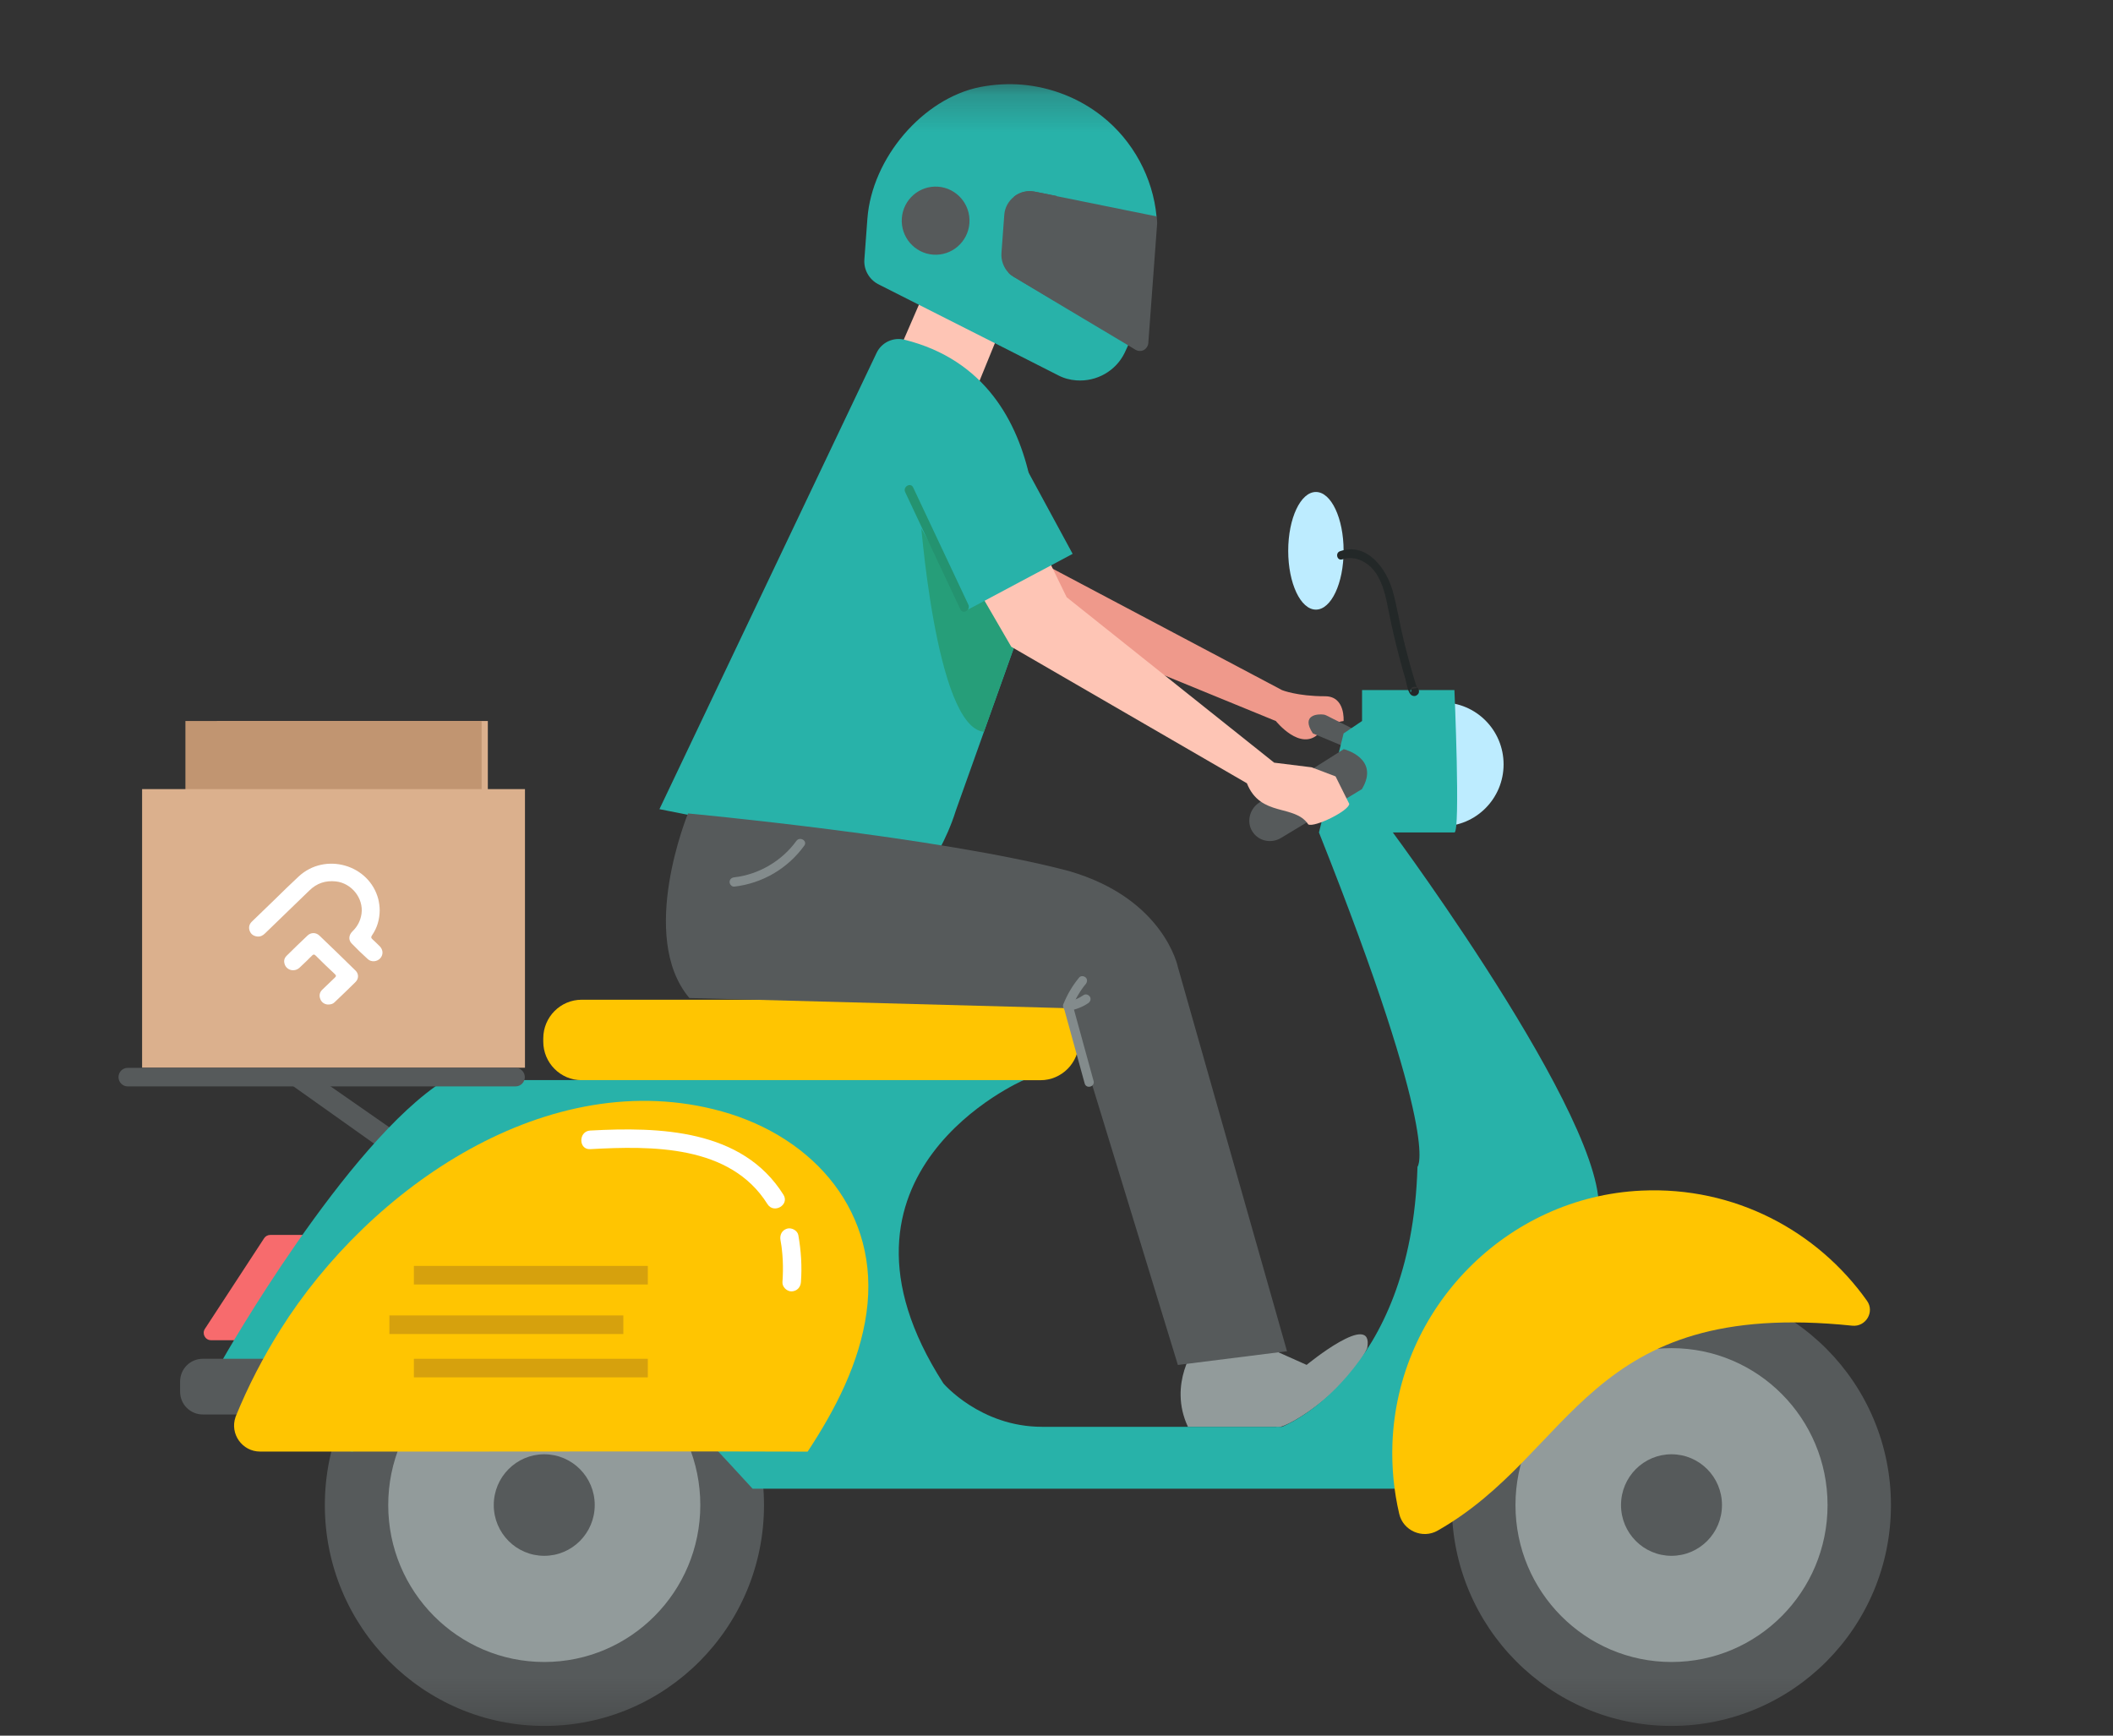 <svg xmlns="http://www.w3.org/2000/svg" width="56" height="46" viewBox="0 0 56 46" fill="none"><rect x="0" y="0" width="56" height="46" fill="#333333" stroke="none"/><g clip-path="url(#clip0_2315_1218)"><path fill-rule="evenodd" clip-rule="evenodd" d="M27.777 15.008L33.977 18.29C33.977 18.29 34.374 18.453 35.119 18.453C35.661 18.453 35.608 19.11 35.608 19.11C35.608 19.11 35.248 19.144 34.956 19.438C34.466 19.93 33.814 19.11 33.814 19.11L29.409 17.305C28.201 17.166 27.283 16.753 27.777 15.008Z" fill="#EF998B"></path><path fill-rule="evenodd" clip-rule="evenodd" d="M34.794 19.438L35.789 19.855L36.099 19.438L35.153 18.962C35.13 18.95 35.107 18.943 35.082 18.939C34.927 18.916 34.468 18.945 34.794 19.438Z" fill="#565A5B"></path><path fill-rule="evenodd" clip-rule="evenodd" d="M24.478 7.789L23.695 9.594L25.797 10.493L26.632 8.445L24.478 7.789Z" fill="#FEC5B5"></path><path fill-rule="evenodd" clip-rule="evenodd" d="M31.692 35.682C31.692 35.682 30.947 36.666 31.483 37.815H33.813C33.969 37.958 35.693 36.908 36.235 35.73C36.424 34.697 34.629 36.174 34.629 36.174L33.161 35.518L31.692 35.682Z" fill="#929B9B"></path><mask id="mask0_2315_1218" style="mask-type:alpha" maskUnits="userSpaceOnUse" x="-1" y="2" width="63" height="44"><path fill-rule="evenodd" clip-rule="evenodd" d="M-0.445 45.742H61.585V2.23H-0.445V45.742Z" fill="white"></path></mask><g mask="url(#mask0_2315_1218)"><path fill-rule="evenodd" clip-rule="evenodd" d="M5.75 21.571H12.929V19.109H5.75V21.571Z" fill="#DBB08D"></path><path fill-rule="evenodd" clip-rule="evenodd" d="M4.914 21.571H12.764V19.109H4.914V21.571Z" fill="#C19571"></path><path fill-rule="evenodd" clip-rule="evenodd" d="M7.547 28.629L10.115 30.452C10.228 30.532 10.384 30.503 10.46 30.387L10.513 30.307C10.588 30.195 10.559 30.044 10.449 29.968L8.589 28.673C8.548 28.644 8.499 28.629 8.449 28.629H7.547Z" fill="#565A5B"></path><path fill-rule="evenodd" clip-rule="evenodd" d="M7.161 32.73H8.198L6.73 35.52H5.593C5.438 35.52 5.346 35.347 5.431 35.218L6.999 32.819C7.034 32.763 7.095 32.73 7.161 32.73Z" fill="#F76B6D"></path><path fill-rule="evenodd" clip-rule="evenodd" d="M20.248 39.891C20.248 43.123 17.642 45.743 14.429 45.743C11.215 45.743 8.609 43.123 8.609 39.891C8.609 36.659 11.215 34.039 14.429 34.039C17.642 34.039 20.248 36.659 20.248 39.891Z" fill="#565A5B"></path><path fill-rule="evenodd" clip-rule="evenodd" d="M50.115 39.891C50.115 43.123 47.51 45.743 44.296 45.743C41.082 45.743 38.477 43.123 38.477 39.891C38.477 36.659 41.082 34.039 44.296 34.039C47.51 34.039 50.115 36.659 50.115 39.891Z" fill="#565A5B"></path><path fill-rule="evenodd" clip-rule="evenodd" d="M18.56 39.889C18.56 42.186 16.709 44.048 14.425 44.048C12.141 44.048 10.289 42.186 10.289 39.889C10.289 37.592 12.141 35.73 14.425 35.73C16.709 35.73 18.56 37.592 18.56 39.889Z" fill="#929B9B"></path><path fill-rule="evenodd" clip-rule="evenodd" d="M48.435 39.889C48.435 42.186 46.584 44.048 44.3 44.048C42.016 44.048 40.164 42.186 40.164 39.889C40.164 37.592 42.016 35.73 44.3 35.73C46.584 35.73 48.435 37.592 48.435 39.889Z" fill="#929B9B"></path><path fill-rule="evenodd" clip-rule="evenodd" d="M39.849 20.258C39.849 21.164 39.119 21.899 38.218 21.899C37.316 21.899 36.586 21.164 36.586 20.258C36.586 19.352 37.316 18.617 38.218 18.617C39.119 18.617 39.849 19.352 39.849 20.258Z" fill="#BDECFF"></path><path fill-rule="evenodd" clip-rule="evenodd" d="M27.574 28.629H15.417C14.854 28.629 14.398 28.17 14.398 27.605V27.521C14.398 26.955 14.854 26.496 15.417 26.496H27.574C28.137 26.496 28.593 26.955 28.593 27.521V27.605C28.593 28.17 28.137 28.629 27.574 28.629Z" fill="#FFC501"></path><path fill-rule="evenodd" clip-rule="evenodd" d="M11.788 28.626H27.131C27.131 28.626 21.414 31.088 25.003 36.666C25.003 36.666 25.983 37.815 27.614 37.815H33.977C33.977 37.815 37.404 36.502 37.567 30.924C37.567 30.924 38.219 30.267 34.956 22.063L35.609 19.438L36.098 19.109V18.289H38.546C38.546 18.289 38.709 22.063 38.546 22.063H36.914C36.914 22.063 43.114 30.431 42.298 32.4C41.482 34.369 37.077 39.456 37.077 39.456H19.946C19.946 39.456 16.356 35.518 16.356 35.846C16.356 36.174 9.34 38.471 9.34 38.471L6.893 38.143L6.567 37.323L5.914 36.01C5.914 36.01 9.177 30.267 11.788 28.626Z" fill="#28B2A9"></path><path fill-rule="evenodd" clip-rule="evenodd" d="M3.766 28.298H13.913V20.914H3.766V28.298Z" fill="#DBB08D"></path><path fill-rule="evenodd" clip-rule="evenodd" d="M13.664 28.793H3.385C3.25 28.793 3.141 28.683 3.141 28.547C3.141 28.411 3.25 28.301 3.385 28.301H13.664C13.799 28.301 13.909 28.411 13.909 28.547C13.909 28.683 13.799 28.793 13.664 28.793Z" fill="#565A5B"></path><path fill-rule="evenodd" clip-rule="evenodd" d="M33.378 21.268L35.613 19.855C35.613 19.855 36.584 20.094 36.094 20.915L33.949 22.209C33.72 22.347 33.423 22.309 33.245 22.109C33.241 22.104 33.237 22.099 33.233 22.094C33.017 21.839 33.096 21.446 33.378 21.268Z" fill="#565A5B"></path><path fill-rule="evenodd" clip-rule="evenodd" d="M35.609 14.598C35.609 15.459 35.28 16.157 34.875 16.157C34.469 16.157 34.141 15.459 34.141 14.598C34.141 13.737 34.469 13.039 34.875 13.039C35.28 13.039 35.609 13.737 35.609 14.598Z" fill="#BDECFF"></path><path fill-rule="evenodd" clip-rule="evenodd" d="M7.058 37.488H5.373C5.042 37.488 4.773 37.218 4.773 36.886V36.614C4.773 36.282 5.042 36.012 5.373 36.012H7.058V37.488Z" fill="#565A5B"></path><path fill-rule="evenodd" clip-rule="evenodd" d="M15.762 39.889C15.762 40.632 15.163 41.234 14.424 41.234C13.685 41.234 13.086 40.632 13.086 39.889C13.086 39.145 13.685 38.543 14.424 38.543C15.163 38.543 15.762 39.145 15.762 39.889Z" fill="#565A5B"></path><path fill-rule="evenodd" clip-rule="evenodd" d="M49.09 35.135C49.446 35.172 49.689 34.771 49.482 34.478C48.166 32.621 45.968 31.44 43.503 31.555C39.929 31.721 37.033 34.665 36.903 38.26C36.88 38.903 36.944 39.527 37.083 40.122C37.187 40.57 37.701 40.794 38.1 40.567C41.744 38.496 42.036 34.403 49.09 35.135Z" fill="#FFC501"></path><path fill-rule="evenodd" clip-rule="evenodd" d="M45.637 39.889C45.637 40.632 45.038 41.234 44.299 41.234C43.56 41.234 42.961 40.632 42.961 39.889C42.961 39.145 43.56 38.543 44.299 38.543C45.038 38.543 45.637 39.145 45.637 39.889Z" fill="#565A5B"></path><path fill-rule="evenodd" clip-rule="evenodd" d="M35.574 14.825C35.91 14.71 36.26 14.897 36.456 15.177C36.665 15.476 36.733 15.848 36.803 16.2C36.883 16.597 36.973 16.992 37.076 17.384C37.129 17.588 37.186 17.791 37.246 17.992C37.278 18.101 37.308 18.38 37.424 18.434C37.473 18.456 37.52 18.452 37.56 18.417C37.565 18.412 37.569 18.408 37.574 18.404C37.603 18.379 37.614 18.331 37.603 18.295C37.601 18.29 37.6 18.285 37.598 18.28C37.555 18.143 37.34 18.202 37.383 18.34L37.388 18.355C37.397 18.318 37.407 18.282 37.416 18.245C37.411 18.25 37.407 18.254 37.402 18.258C37.447 18.252 37.492 18.246 37.537 18.24C37.568 18.255 37.526 18.144 37.522 18.134C37.505 18.078 37.488 18.022 37.471 17.966C37.438 17.854 37.405 17.742 37.374 17.629C37.311 17.404 37.252 17.178 37.197 16.951C37.095 16.529 37.029 16.096 36.915 15.678C36.749 15.073 36.232 14.362 35.514 14.609C35.379 14.655 35.437 14.872 35.574 14.825Z" fill="#232828"></path><path fill-rule="evenodd" clip-rule="evenodd" d="M8.465 24.796C8.373 24.708 8.24 24.709 8.15 24.795C7.962 24.971 7.778 25.152 7.595 25.332C7.541 25.385 7.52 25.452 7.537 25.527C7.575 25.71 7.794 25.777 7.937 25.648C8.051 25.543 8.16 25.436 8.27 25.326C8.304 25.293 8.325 25.286 8.363 25.323C8.531 25.492 8.703 25.657 8.877 25.819C8.915 25.856 8.911 25.877 8.873 25.911C8.761 26.016 8.65 26.124 8.539 26.232C8.467 26.303 8.453 26.391 8.491 26.483C8.529 26.575 8.607 26.618 8.688 26.623C8.77 26.624 8.826 26.606 8.868 26.562C9.055 26.384 9.241 26.208 9.423 26.026C9.511 25.937 9.511 25.81 9.422 25.723C9.104 25.41 8.787 25.103 8.465 24.796Z" fill="white"></path><path fill-rule="evenodd" clip-rule="evenodd" d="M10.064 25.079C10.003 25.021 9.944 24.958 9.879 24.901C9.835 24.864 9.825 24.837 9.864 24.782C9.998 24.587 10.06 24.366 10.063 24.129C10.063 24.028 10.048 23.93 10.027 23.834C9.789 22.913 8.618 22.577 7.914 23.231C7.696 23.432 7.486 23.641 7.273 23.848C7.074 24.041 6.873 24.233 6.675 24.426C6.606 24.494 6.584 24.575 6.616 24.667C6.649 24.76 6.719 24.808 6.815 24.82C6.899 24.83 6.968 24.795 7.026 24.736C7.417 24.358 7.809 23.979 8.199 23.601C8.395 23.409 8.627 23.331 8.899 23.36C9.32 23.406 9.639 23.808 9.581 24.219C9.554 24.402 9.475 24.555 9.341 24.684C9.241 24.782 9.23 24.913 9.32 25.005C9.457 25.148 9.601 25.287 9.748 25.42C9.841 25.504 9.988 25.491 10.074 25.402C10.161 25.308 10.159 25.176 10.064 25.079Z" fill="white"></path><path fill-rule="evenodd" clip-rule="evenodd" d="M17.477 21.445L24.677 22.883C24.677 22.883 25.08 22.29 25.332 21.483L27.421 15.627C27.421 15.627 28.258 10.071 23.972 9.004C23.672 8.929 23.36 9.077 23.229 9.359L17.477 21.445Z" fill="#28B2A9"></path><path fill-rule="evenodd" clip-rule="evenodd" d="M18.234 21.559C18.234 21.559 16.893 24.814 18.269 26.45L28.324 26.721L31.217 36.176L34.109 35.812L31.217 25.63C31.217 25.63 30.855 23.812 28.324 23.084C24.889 22.175 18.234 21.559 18.234 21.559Z" fill="#565A5B"></path><path fill-rule="evenodd" clip-rule="evenodd" d="M30.651 5.735L29.898 9.152C29.866 9.222 29.834 9.287 29.807 9.349C29.573 9.834 29.059 10.121 28.526 10.081C28.356 10.069 28.193 10.025 28.041 9.945L26.578 9.202L23.265 7.527C23.027 7.396 22.889 7.141 22.908 6.88L22.988 5.799C23.107 4.191 24.456 2.609 25.977 2.306C26.352 2.235 26.727 2.213 27.094 2.245C27.855 2.311 28.596 2.598 29.204 3.078C30.034 3.733 30.556 4.713 30.651 5.735Z" fill="#28B2A9"></path><path fill-rule="evenodd" clip-rule="evenodd" d="M24.73 6.749C24.236 6.712 23.864 6.278 23.901 5.781C23.938 5.285 24.369 4.911 24.863 4.948C25.357 4.985 25.729 5.419 25.692 5.916C25.655 6.412 25.224 6.786 24.73 6.749Z" fill="#565A5B"></path><path fill-rule="evenodd" clip-rule="evenodd" d="M30.654 5.736L28.004 5.199L27.527 5.559L27.406 7.193L27.804 7.902L29.901 9.153L30.095 9.271C30.125 9.287 30.156 9.299 30.192 9.301C30.232 9.304 30.273 9.298 30.311 9.279C30.381 9.239 30.427 9.169 30.433 9.093L30.668 5.913C30.664 5.854 30.663 5.795 30.654 5.736Z" fill="#565A5B"></path><path fill-rule="evenodd" clip-rule="evenodd" d="M28.004 5.195L27.804 7.897L26.868 7.338C26.816 7.307 26.769 7.272 26.727 7.228C26.598 7.091 26.527 6.9 26.541 6.707L26.616 5.693C26.63 5.5 26.729 5.326 26.877 5.21L26.882 5.206C27.035 5.086 27.232 5.042 27.423 5.079L28.004 5.195Z" fill="#565A5B"></path><path fill-rule="evenodd" clip-rule="evenodd" d="M28.003 5.195L27.803 7.897L26.867 7.338C26.815 7.307 26.768 7.272 26.727 7.228L26.876 5.21L26.881 5.206C27.034 5.086 27.231 5.042 27.422 5.079L28.003 5.195Z" fill="#565A5B"></path><path fill-rule="evenodd" clip-rule="evenodd" d="M21.409 38.466C21.407 38.468 21.406 38.47 21.404 38.473C18.341 38.462 15.278 38.471 12.216 38.471H6.892C6.419 38.471 6.085 38.001 6.243 37.554C6.245 37.547 6.247 37.542 6.248 37.539C6.573 36.739 6.974 35.968 7.433 35.238C9.796 31.479 14.546 28.174 19.138 29.458C21.584 30.142 23.335 32.149 22.964 34.794C22.778 36.122 22.145 37.347 21.409 38.466Z" fill="#FFC501"></path><path fill-rule="evenodd" clip-rule="evenodd" d="M10.969 34.043H17.169V33.551H10.969V34.043Z" fill="#D6A10D"></path><path fill-rule="evenodd" clip-rule="evenodd" d="M10.32 35.356H16.52V34.863H10.32V35.356Z" fill="#D6A10D"></path><path fill-rule="evenodd" clip-rule="evenodd" d="M10.969 36.504H17.169V36.012H10.969V36.504Z" fill="#D6A10D"></path><path fill-rule="evenodd" clip-rule="evenodd" d="M15.642 30.456C17.269 30.367 19.352 30.337 20.34 31.913C20.508 32.18 20.932 31.933 20.763 31.664C19.671 29.921 17.468 29.864 15.642 29.963C15.329 29.98 15.327 30.473 15.642 30.456Z" fill="white"></path><path fill-rule="evenodd" clip-rule="evenodd" d="M20.685 32.867C20.694 32.916 20.702 32.964 20.709 33.013C20.711 33.024 20.712 33.036 20.714 33.047C20.71 33.019 20.71 33.02 20.714 33.049C20.717 33.072 20.72 33.094 20.722 33.117C20.733 33.211 20.74 33.305 20.745 33.4C20.754 33.593 20.751 33.786 20.737 33.979C20.727 34.108 20.857 34.231 20.982 34.226C21.123 34.219 21.217 34.117 21.227 33.979C21.258 33.563 21.231 33.147 21.158 32.736C21.135 32.609 20.974 32.526 20.856 32.564C20.72 32.608 20.661 32.731 20.685 32.867Z" fill="white"></path><path fill-rule="evenodd" clip-rule="evenodd" d="M25.708 16.119C26.442 15.715 27.155 15.274 27.844 14.797C27.973 14.708 27.851 14.494 27.721 14.584C27.031 15.061 26.318 15.502 25.584 15.906C25.446 15.982 25.569 16.195 25.708 16.119Z" fill="#249370"></path><path fill-rule="evenodd" clip-rule="evenodd" d="M28.601 25.907C28.422 26.123 28.281 26.363 28.178 26.625C28.154 26.685 28.204 26.763 28.264 26.776C28.334 26.793 28.389 26.755 28.414 26.691C28.42 26.676 28.426 26.661 28.432 26.647C28.423 26.669 28.441 26.626 28.442 26.622C28.455 26.594 28.469 26.566 28.482 26.537C28.51 26.481 28.539 26.426 28.571 26.372C28.603 26.318 28.637 26.266 28.672 26.215C28.715 26.154 28.729 26.135 28.774 26.081C28.815 26.031 28.826 25.955 28.774 25.907C28.729 25.865 28.645 25.854 28.601 25.907Z" fill="#838B8C"></path><path fill-rule="evenodd" clip-rule="evenodd" d="M28.335 26.785C28.515 26.758 28.691 26.688 28.842 26.586C28.895 26.55 28.923 26.476 28.886 26.417C28.852 26.364 28.775 26.334 28.718 26.373C28.683 26.396 28.648 26.418 28.611 26.438C28.591 26.448 28.571 26.458 28.551 26.468C28.543 26.471 28.513 26.49 28.542 26.472C28.534 26.477 28.524 26.479 28.515 26.483C28.436 26.513 28.354 26.535 28.27 26.548C28.241 26.552 28.21 26.581 28.197 26.604C28.181 26.631 28.175 26.67 28.184 26.699C28.194 26.729 28.212 26.758 28.24 26.773C28.271 26.789 28.3 26.791 28.335 26.785Z" fill="#838B8C"></path><path fill-rule="evenodd" clip-rule="evenodd" d="M28.192 26.699C28.377 27.372 28.562 28.044 28.747 28.716C28.788 28.868 29.025 28.803 28.983 28.65C28.798 27.978 28.613 27.306 28.429 26.634C28.387 26.481 28.15 26.546 28.192 26.699Z" fill="#838B8C"></path><path fill-rule="evenodd" clip-rule="evenodd" d="M19.459 23.498C20.202 23.414 20.876 23.021 21.316 22.412C21.409 22.284 21.197 22.161 21.105 22.288C20.721 22.819 20.108 23.178 19.459 23.252C19.392 23.259 19.337 23.303 19.336 23.375C19.335 23.436 19.393 23.505 19.459 23.498Z" fill="#838B8C"></path><path fill-rule="evenodd" clip-rule="evenodd" d="M24.383 13.594C24.383 13.594 24.783 19.27 26.075 19.395L27.23 16.157L25.245 13.449L24.383 13.594Z" fill="#269E79"></path><path fill-rule="evenodd" clip-rule="evenodd" d="M25.289 14.537L26.801 17.141L33.046 20.759C33.407 21.668 34.312 21.304 34.673 21.85C34.841 21.937 35.758 21.486 35.758 21.304L35.396 20.577L34.76 20.336L33.769 20.213L28.269 15.828L26.934 13.082L25.289 14.537Z" fill="#FEC5B5"></path><path fill-rule="evenodd" clip-rule="evenodd" d="M25.916 10.047L28.428 14.679L25.654 16.156L23.859 13.038L25.916 10.047Z" fill="#28B2A9"></path><path fill-rule="evenodd" clip-rule="evenodd" d="M23.99 13.043C24.477 14.079 24.965 15.114 25.452 16.15C25.52 16.293 25.731 16.168 25.664 16.025C25.176 14.99 24.689 13.954 24.201 12.919C24.134 12.776 23.922 12.9 23.99 13.043Z" fill="#249370"></path></g></g><defs><clipPath id="clip0_2315_1218"><rect width="56" height="46" fill="white"></rect></clipPath></defs></svg>